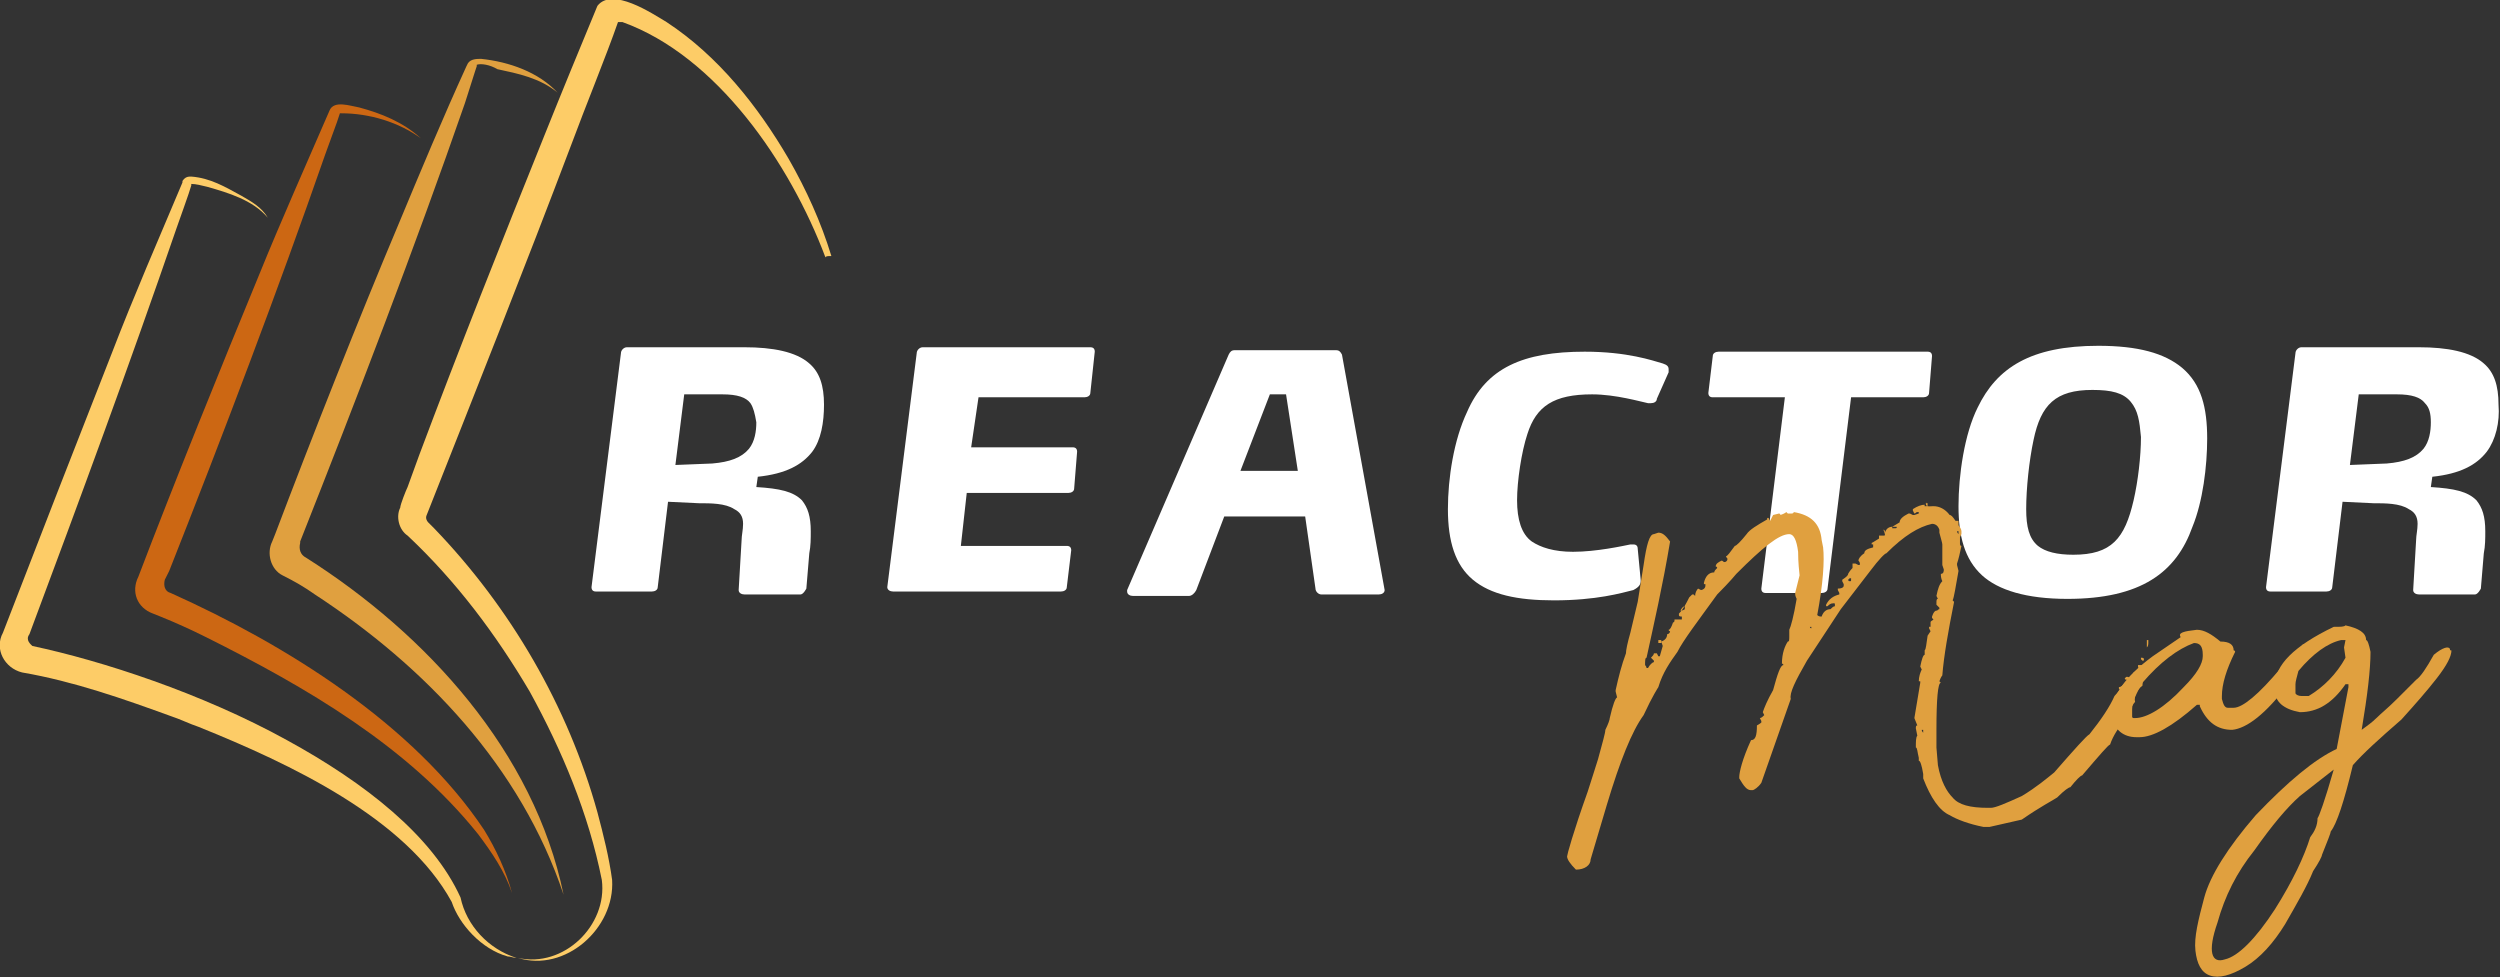 <?xml version="1.0" encoding="utf-8"?>
<!-- Generator: Adobe Illustrator 24.1.0, SVG Export Plug-In . SVG Version: 6.00 Build 0)  -->
<svg version="1.1" id="Layer_1" xmlns="http://www.w3.org/2000/svg" xmlns:xlink="http://www.w3.org/1999/xlink" x="0px" y="0px"
	 width="169.9px" height="66.4px" viewBox="0 0 169.9 66.4" style="enable-background:new 0 0 169.9 66.4;" xml:space="preserve">
<rect x="0" y="0" width="169.9" height="66.4" fill="#333333" stroke="none"/>
<style type="text/css">
	.st0{fill:#FFFFFF;}
	.st1{fill:#E0A03F;}
	.st2{fill:#CC6713;}
	.st3{fill:#FDCC67;}
</style>
<g>
	<path class="st0" d="M55.2,30.7c-0.7,0.9-1.8,1.5-3.7,1.7l-0.1,0.7c1.6,0.1,2.5,0.3,3.1,0.9c0.4,0.5,0.6,1.1,0.6,2.1
		c0,0.5,0,1-0.1,1.5l-0.2,2.4c0,0-0.2,0.4-0.4,0.4h-3.8c-0.2,0-0.4-0.1-0.4-0.3v0l0.2-3.4c0-0.3,0.1-0.7,0.1-1.1
		c0-0.5-0.2-0.8-0.6-1c-0.6-0.4-1.6-0.4-2.4-0.4l-2.1-0.1l-0.7,5.8c0,0.2-0.2,0.3-0.4,0.3h-3.8c-0.2,0-0.3-0.1-0.3-0.3v0l2-15.9
		c0-0.2,0.2-0.4,0.4-0.4h8c1.9,0,3.5,0.3,4.4,1.1c0.7,0.6,1,1.5,1,2.8C56,28.7,55.8,29.9,55.2,30.7z M51,27.4
		c-0.3-0.4-0.9-0.6-1.9-0.6h-2.6l-0.6,4.8l2.5-0.1c1.2-0.1,2-0.4,2.5-1c0.4-0.5,0.5-1.2,0.5-1.8C51.3,28.1,51.2,27.7,51,27.4z"/>
	<path class="st0" d="M74.1,26.7c0,0.2-0.2,0.3-0.4,0.3h-7.2L66,30.4h6.9c0.2,0,0.3,0.1,0.3,0.3v0L73,33.2c0,0.2-0.2,0.3-0.4,0.3
		h-6.9l-0.4,3.6h7.2c0.2,0,0.3,0.1,0.3,0.3v0l-0.3,2.5c0,0.2-0.2,0.3-0.4,0.3H60.7c-0.2,0-0.4-0.1-0.4-0.3v0l2-15.9
		c0-0.2,0.2-0.4,0.4-0.4h11.4c0.2,0,0.3,0.1,0.3,0.3v0L74.1,26.7z"/>
	<path class="st0" d="M94.1,40.1c0,0.2-0.2,0.3-0.4,0.3h-3.9c-0.2,0-0.4-0.2-0.4-0.4l-0.7-4.9h-5.5l-1.9,5c-0.1,0.2-0.3,0.4-0.5,0.4
		h-3.8c-0.2,0-0.4-0.1-0.4-0.3v-0.1l6.9-16c0.1-0.2,0.2-0.3,0.4-0.3h6.9c0.2,0,0.3,0.1,0.4,0.3L94.1,40.1
		C94.1,40.1,94.1,40.1,94.1,40.1z M87.4,26.8h-1.1l-2,5.2h3.9L87.4,26.8z"/>
	<path class="st0" d="M112.6,27.1c0,0.2-0.2,0.3-0.4,0.3c0,0-0.1,0-0.2,0c-0.5-0.1-2.2-0.6-3.8-0.6c-2.6,0-3.8,0.8-4.4,2.7
		c-0.4,1.2-0.7,3.2-0.7,4.5c0,1.3,0.3,2.3,1,2.8c0.6,0.4,1.5,0.7,2.8,0.7c1.6,0,3.4-0.4,3.9-0.5c0.1,0,0.1,0,0.2,0
		c0.2,0,0.3,0.1,0.3,0.3l0.2,2.1v0.1c0,0.2-0.1,0.4-0.5,0.6c-0.8,0.2-2.5,0.7-5.4,0.7c-2.5,0-4.3-0.4-5.5-1.4s-1.7-2.6-1.7-4.8
		c0-2.1,0.4-4.7,1.3-6.6c1.3-3,3.8-4.1,8-4.1c2.9,0,4.6,0.6,5.3,0.8c0.3,0.1,0.4,0.2,0.4,0.4c0,0.1,0,0.2,0,0.2L112.6,27.1z"/>
	<path class="st0" d="M131.1,26.7c0,0.2-0.2,0.3-0.4,0.3h-4.9l-1.6,13c0,0.2-0.2,0.3-0.4,0.3H120c-0.2,0-0.3-0.1-0.3-0.3v0l1.6-13
		h-4.9c-0.2,0-0.3-0.1-0.3-0.3v0l0.3-2.5c0-0.2,0.2-0.3,0.4-0.3H131c0.2,0,0.3,0.1,0.3,0.3v0L131.1,26.7z"/>
	<path class="st0" d="M149,35.8c-1.1,3.1-3.5,4.9-8.5,4.9c-2.8,0-4.7-0.6-5.8-1.6c-1.2-1.1-1.6-2.7-1.6-4.7c0-2.1,0.4-4.9,1.3-6.7
		c1.3-2.7,3.6-4.2,8.2-4.2c2.7,0,4.5,0.5,5.7,1.5c1.3,1.1,1.7,2.7,1.7,4.8C150,31.7,149.7,34.1,149,35.8z M144.8,27.3
		c-0.5-0.6-1.3-0.8-2.6-0.8c-2.5,0-3.5,1-4,3.4c-0.3,1.4-0.5,3.3-0.5,4.7c0,1.2,0.2,2,0.8,2.5c0.5,0.4,1.3,0.6,2.4,0.6
		c2.6,0,3.5-1.1,4.1-3.7c0.3-1.3,0.5-3,0.5-4.3C145.4,28.6,145.3,27.9,144.8,27.3z"/>
	<path class="st0" d="M169,30.7c-0.7,0.9-1.8,1.5-3.7,1.7l-0.1,0.7c1.6,0.1,2.5,0.3,3.1,0.9c0.4,0.5,0.6,1.1,0.6,2.1
		c0,0.5,0,1-0.1,1.5l-0.2,2.4c0,0-0.2,0.4-0.4,0.4h-3.8c-0.2,0-0.4-0.1-0.4-0.3v0l0.2-3.4c0-0.3,0.1-0.7,0.1-1.1
		c0-0.5-0.2-0.8-0.6-1c-0.6-0.4-1.6-0.4-2.4-0.4l-2.1-0.1l-0.7,5.8c0,0.2-0.2,0.3-0.4,0.3h-3.8c-0.2,0-0.3-0.1-0.3-0.3v0l2-15.9
		c0-0.2,0.2-0.4,0.4-0.4h8c1.9,0,3.5,0.3,4.4,1.1c0.7,0.6,1,1.5,1,2.8C169.9,28.7,169.6,29.9,169,30.7z M164.8,27.4
		c-0.3-0.4-0.9-0.6-1.9-0.6h-2.6l-0.6,4.8l2.5-0.1c1.2-0.1,2-0.4,2.5-1c0.4-0.5,0.5-1.2,0.5-1.8C165.2,28.1,165.1,27.7,164.8,27.4z"
		/>
</g>
<g>
	<path class="st1" d="M131.4,34.4c0.4,0,0.8,0.2,1.1,0.6c0.1,0,0.2,0.1,0.4,0.4l0.2,0l0,0.3c0.1,0.1,0.2,0.3,0.2,0.4l0,0.2l-0.1,0.2
		l0,0.4c0,0.1,0,0.2,0.1,0.2c-0.1,0.5-0.2,0.9-0.3,1.2l0,0.1l0.1,0.4c-0.2,1.1-0.3,1.8-0.4,2l0.1,0.1c-0.4,2-0.7,3.7-0.8,5
		c0,0-0.1,0.1-0.2,0.4l0.1,0.1c-0.2,0-0.3,1.1-0.3,3.2c0,0.6,0,1,0,1.2l0.1,1.2c0.2,1.1,0.6,1.8,1,2.2c0.4,0.5,1.2,0.7,2.4,0.7
		l0.2,0c0.3,0,1-0.3,2.1-0.8c1-0.6,1.7-1.2,2.2-1.6c1.4-1.6,2.2-2.5,2.4-2.6c0.8-1,1.4-1.9,1.7-2.6c0.2-0.2,0.3-0.4,0.4-0.4
		l-0.1-0.1l0-0.1c0.1,0,0.3-0.1,0.5-0.4l0.1,0l0-0.1c-0.1,0-0.2,0-0.2-0.1l0.1-0.1l0.1,0c0,0,0.1,0,0.1,0.1c0.1,0,0.2-0.1,0.3-0.4
		l0.2-0.1l0.4,0l0-0.1c-0.2,0-0.3-0.1-0.3-0.2l0-0.1l0.4,0c0,0.1,0.1,0.2,0.2,0.3c-0.2,0.4-0.3,0.8-0.3,1.1
		c-0.4,0.3-0.6,0.7-0.5,1.1c-0.1,0.1-0.3,0.4-0.6,1.1c-0.5,0.6-0.9,1.2-1.1,1.8c-0.1,0-0.7,0.7-1.9,2.1c-0.1,0-0.4,0.3-0.8,0.8
		c-0.1,0-0.4,0.2-0.9,0.7c-0.3,0.2-1.1,0.6-2.4,1.5l-2.2,0.5l-0.4,0c-1-0.2-1.8-0.5-2.3-0.8c-0.7-0.3-1.3-1.2-1.8-2.5l0-0.3
		c-0.1-0.6-0.2-0.9-0.3-0.9c0-0.1,0-0.1,0-0.2c-0.1-0.4-0.1-0.7-0.2-0.7c0-0.4,0-0.7,0.1-0.8l-0.1-0.5c0-0.1,0-0.2,0.1-0.2l-0.2-0.5
		l0.4-2.4l0-0.1l-0.1,0c0-0.3,0.1-0.6,0.2-0.8l-0.1-0.2c0.1-0.5,0.2-0.8,0.3-0.8l0-0.3c0.1-0.1,0.1-0.4,0.2-1l0.2-0.3l-0.1-0.2
		l0-0.1l0.1,0l0-0.3c0-0.1,0.1-0.1,0.2-0.2l-0.1-0.1l0-0.1c0.1-0.3,0.2-0.4,0.3-0.4c0.1,0,0.1-0.1,0.2-0.1l0-0.1l-0.2-0.2l0-0.1
		c0-0.2,0-0.3,0.1-0.3l-0.1-0.2c0.1-0.5,0.2-0.8,0.4-1c-0.1-0.2-0.1-0.4-0.1-0.5c0.2,0,0.2-0.2,0.2-0.3l-0.1-0.3L132,37
		c0-0.1-0.1-0.4-0.2-0.8l0-0.2c-0.1-0.3-0.3-0.4-0.5-0.4c-0.9,0.2-1.9,0.8-3.1,2c-0.1,0-0.5,0.4-1.1,1.2l-2,2.6l-2.3,3.5
		c-0.8,1.4-1.2,2.2-1.1,2.6l-2,5.7c-0.2,0.3-0.5,0.5-0.6,0.5l-0.1,0c-0.3,0-0.5-0.3-0.8-0.8l0-0.1c0-0.3,0.2-1.2,0.8-2.5
		c0.3,0,0.4-0.3,0.4-1c0.2-0.1,0.3-0.2,0.3-0.2v-0.1l-0.1-0.2c0.1,0,0.2-0.1,0.3-0.2l-0.1-0.2c0.1-0.3,0.3-0.8,0.7-1.5
		c0.3-1.1,0.5-1.7,0.7-1.7c0,0,0-0.1-0.1-0.1c0-0.7,0.2-1.2,0.4-1.5c0.1,0,0.1-0.1,0.1-0.4l0-0.4c0.1-0.2,0.3-0.9,0.5-2.1
		c-0.1-0.2-0.1-0.3-0.1-0.4l0.3-1.2c-0.1-0.9-0.1-1.4-0.1-1.6c-0.1-0.8-0.3-1.2-0.6-1.2c-0.7,0-1.8,0.9-3.6,2.7c0,0-0.4,0.5-1.3,1.4
		c-1.3,1.8-2.3,3.1-2.7,3.9c-0.5,0.7-1,1.4-1.3,2.4c0,0-0.4,0.6-1,1.9c-0.8,1.1-1.6,3.1-2.5,6.1l-1.1,3.7c0,0.4-0.4,0.7-1,0.7
		c-0.4-0.4-0.6-0.7-0.6-0.9c0-0.1,0.4-1.6,1.4-4.4c0.3-0.9,0.5-1.6,0.7-2.2c0.3-1.1,0.5-1.8,0.5-2c0.2-0.4,0.3-0.7,0.3-0.8
		c0.2-0.9,0.4-1.4,0.5-1.4l-0.1-0.4l0-0.1c0.2-0.9,0.4-1.7,0.7-2.5c0-0.2,0.1-0.7,0.3-1.4l0.5-2.1l0.4-2.5c0.2-1.4,0.4-2.1,0.7-2.1
		l0.3-0.1c0.3,0,0.5,0.2,0.8,0.6c-0.5,3-1.1,5.6-1.6,7.9c-0.1,0-0.1,0.2-0.1,0.5c0.1,0.1,0.1,0.2,0.1,0.2l0.1,0
		c0.1-0.2,0.3-0.4,0.4-0.4l0-0.1l-0.2-0.2c0.1-0.1,0.2-0.2,0.2-0.3l0.2,0l0.1,0.2l0.1,0l0.2-0.7l-0.1-0.3c0.3-0.1,0.4-0.3,0.4-0.5
		c0.1,0,0.2-0.1,0.2-0.2c0,0-0.1,0-0.1-0.1c0.1,0,0.2-0.2,0.3-0.5c0.1,0,0.1-0.1,0.1-0.2l0.5,0l0-0.2c-0.1,0-0.2,0-0.2-0.1l0-0.1
		c0.3-0.3,0.5-0.7,0.7-1.1l0.2-0.2l0.1,0l0.1,0.1c0-0.2,0.1-0.4,0.2-0.5l0.2,0.1c0.1,0,0.3-0.1,0.3-0.3l0-0.1l-0.1,0l0-0.1
		c0.1-0.4,0.3-0.7,0.7-0.7c0-0.1,0.1-0.2,0.2-0.3c0,0,0-0.1-0.1-0.1c0-0.2,0.2-0.3,0.4-0.4c0.1,0,0.1,0.1,0.2,0.1
		c0.1,0,0.2-0.1,0.2-0.2c0-0.1-0.1-0.1-0.1-0.2c0.1,0,0.3-0.3,0.6-0.7c0.1,0,0.4-0.3,0.8-0.8c0.2-0.3,0.7-0.6,1.4-1l0-0.1l0.1,0
		c0,0.1,0.1,0.2,0.1,0.2l0.2-0.4l0.4-0.1c0,0,0.1,0,0.1,0.1c0.3-0.1,0.4-0.2,0.4-0.2l0.1,0.1l0.2,0c0.1,0,0.2,0,0.2-0.1
		c1.2,0.2,1.8,0.8,1.9,1.9l0.1,0.5c0.1,0.9,0,2.5-0.4,4.6c0.1,0.1,0.2,0.1,0.3,0.1c0.1-0.3,0.3-0.5,0.6-0.5c0.1-0.1,0.2-0.2,0.3-0.2
		l0-0.1c0-0.1,0-0.1-0.1-0.1c-0.2,0-0.3,0.1-0.4,0.2l-0.1,0l0-0.1c0.2-0.4,0.5-0.6,0.9-0.7l0-0.1l-0.1-0.2l0-0.1
		c0.3,0,0.4-0.1,0.4-0.2l0-0.1l-0.1-0.2l0-0.1c0.3-0.2,0.4-0.3,0.4-0.4c0,0,0.1-0.2,0.3-0.4l0-0.3l0.2,0l0.2,0.1
		c0.1,0,0.1,0,0.1-0.1c0-0.1-0.1-0.2-0.1-0.2c0-0.1,0.1-0.3,0.4-0.5c0-0.2,0.2-0.3,0.6-0.4l0-0.2l-0.1,0l0-0.1c0,0,0.2-0.1,0.5-0.3
		l0-0.2l0.3,0c0.1,0,0.1,0,0.1-0.1l-0.1-0.3c0.1,0,0.1,0.1,0.1,0.2c0.1-0.3,0.3-0.4,0.5-0.4l0,0.1l0.2,0c0.1,0,0.1,0,0.1-0.1
		c-0.1,0-0.2,0-0.3,0l0.5-0.3c0-0.2,0.2-0.4,0.6-0.6l0.1,0l0.2,0.1l0.1,0l0.3-0.1l0-0.1l-0.1,0c-0.1,0-0.1,0.1-0.2,0.1l-0.1-0.2
		l0-0.1c0.3-0.2,0.6-0.3,0.8-0.3l0,0.1l0.1,0c0.1,0,0.1,0,0.1-0.1l0-0.1l-0.1,0l0-0.1C130.8,34.5,131.1,34.4,131.4,34.4z
		 M112.7,43.5l0,0.2l0.2,0l0-0.2L112.7,43.5z M114.2,41.5L114.2,41.5L114.2,41.5c0.2,0,0.3-0.1,0.3-0.1l0-0.2
		C114.4,41.2,114.3,41.3,114.2,41.5z M123,42.6c0,0.1,0.1,0.1,0.1,0.1l0-0.1L123,42.6z M125.6,39.4c0,0.1,0.1,0.1,0.1,0.1
		c0.1,0,0.1,0,0.1-0.1l0-0.1l-0.1,0C125.6,39.4,125.6,39.4,125.6,39.4z M130.6,49.6L130.6,49.6c0,0.1,0.1,0.2,0.1,0.2l0-0.2
		L130.6,49.6z M133,36.1L133,36.1c0,0.1,0.1,0.2,0.1,0.2l0-0.2L133,36.1z M143.7,48L143.7,48l0.1,0l0-0.1L143.7,48z M145.5,44.7
		L145.5,44.7c0.1,0,0.2,0,0.2,0.1c0,0.1,0,0.1-0.1,0.1l-0.1-0.1L145.5,44.7z M145.8,45.1l0,0.1l-0.1,0
		C145.7,45.1,145.7,45.1,145.8,45.1z M145.9,43.5l0.1,0l0,0.1c0,0.2,0,0.3-0.1,0.4l0-0.1L145.9,43.5z"/>
	<path class="st1" d="M149.3,42.8c0.5,0,1,0.3,1.6,0.8c0.6,0,0.9,0.2,0.9,0.6c0,0,0.1,0,0.1,0.1c-0.6,1.2-0.9,2.2-0.9,3l0,0.2
		c0.1,0.4,0.2,0.6,0.4,0.6l0.4,0c0.6,0,1.7-0.9,3.2-2.7c0-0.1,0.3-0.4,1-0.8c0.1-0.3,0.3-0.6,0.5-0.8l0.1,0c0,0.1,0,0.3,0.1,0.4
		c-0.3,0.8-0.7,1.6-1.2,2.3c-1.5,2-2.8,3-3.8,3.1c-1,0-1.7-0.5-2.2-1.6l0-0.1l-0.2,0c-1.7,1.5-3,2.2-3.9,2.2l-0.2,0
		c-0.9,0-1.5-0.5-1.7-1.4l0-0.1c0-1.3,0.9-2.6,2.8-4l1.9-1.3C148,43,148.4,42.9,149.3,42.8z M144.9,48.2l0,0.5
		c0,0.1,0.1,0.1,0.1,0.1l0.1,0c0.8,0,2-0.7,3.3-2.1c0.9-0.9,1.3-1.6,1.3-2.1l0-0.1c0-0.6-0.2-0.8-0.6-0.8c-1.1,0.4-2.3,1.3-3.5,2.7
		C145.2,47.1,144.9,47.7,144.9,48.2z"/>
	<path class="st1" d="M159.4,42.5c0.9,0.2,1.4,0.5,1.4,1c0.1,0,0.2,0.3,0.3,0.8c0,1.2-0.2,2.9-0.6,5.3c0.4-0.3,0.7-0.5,1-0.8
		c0.3-0.3,0.8-0.7,1.4-1.3c0.6-0.6,1-1,1.3-1.3c0.3-0.2,0.7-0.8,1.2-1.7c0.6-0.5,1-0.6,1.1-0.4c0,0.1,0,0.1,0.1,0.1
		c0,0.4-0.3,1-1,1.9c-0.7,0.9-1.5,1.8-2.4,2.8c-1.5,1.3-2.6,2.3-3.3,3.1c-0.6,2.5-1.1,4-1.5,4.5c0,0.1-0.2,0.6-0.6,1.6
		c0,0.1-0.2,0.5-0.6,1.1c-0.4,1-1.1,2.2-1.9,3.6c-0.8,1.3-1.7,2.3-2.7,2.9s-1.8,0.8-2.4,0.6c-0.6-0.2-0.9-0.8-1-1.7
		c-0.1-0.9,0.2-2.1,0.6-3.6s1.6-3.4,3.5-5.6c2.2-2.3,4-3.8,5.5-4.5l0.8-4.2l0-0.2l-0.2,0c-0.9,1.3-1.9,1.9-3.1,1.9
		c-1.1-0.2-1.7-0.7-1.7-1.5l0-0.3c0-1.4,1.3-2.7,4-4C159.1,42.6,159.3,42.6,159.4,42.5z M151.2,65.2c0.9-0.2,2.1-1.4,3.4-3.4
		c1.2-1.9,2-3.6,2.4-4.9c0.3-0.4,0.5-0.8,0.5-1.3c0.1-0.1,0.5-1.2,1.1-3.3l-2.3,1.8c-0.9,0.8-1.9,2-3.1,3.7c-1.2,1.5-2,3.1-2.5,4.9
		C150,64.7,150.3,65.5,151.2,65.2z M156,46.5l0,0.6c0,0.1,0.2,0.2,0.4,0.2l0.5,0c1-0.6,1.9-1.5,2.5-2.6l-0.1-0.7l0.1-0.5l-0.3,0
		c-0.9,0.2-1.9,0.9-2.9,2.1C156.1,46,156,46.3,156,46.5z"/>
</g>
<g>
	<path class="st1" d="M32.4,4.4C32.4,4.4,32.3,4.4,32.4,4.4c0,0,0,0.1,0,0.1l-0.1,0.3c0,0-0.7,2.2-0.7,2.2
		c-3.4,9.8-7.4,20.2-11.2,29.8c0,0,0,0,0,0.1c-0.1,0.4,0,0.8,0.4,1c8.2,5.2,15.5,13.2,17.5,22.9c-2.9-8.7-9.4-15.5-16.9-20.4
		c-0.7-0.5-1.4-0.9-2.2-1.3c-0.8-0.4-1.1-1.5-0.7-2.3c0,0,0.2-0.5,0.2-0.5c2.5-6.6,5.7-14.7,8.4-21.1c1.5-3.6,3-7.2,4.6-10.7
		c0,0,0.1-0.2,0.1-0.2c0.2-0.3,0.6-0.3,0.9-0.3c1.9,0.2,3.9,0.9,5.2,2.3c-1.2-1-2.7-1.3-4.1-1.6C33.3,4.4,32.7,4.3,32.4,4.4z"/>
	<path class="st2" d="M23.1,7.7C23,7.8,23,7.8,23.1,7.7c0,0-0.2,0.6-0.2,0.6l-0.8,2.2c-3.2,9.2-7,19.2-10.6,28.3l-0.3,0.6
		c-0.1,0.4,0,0.8,0.4,0.9c0,0,0,0,0,0c7.8,3.5,16.5,8.9,21.3,16.1c0.8,1.3,1.5,2.8,1.9,4.3c-0.5-1.5-1.4-2.8-2.3-4
		c-4.8-6-11.7-10-18.5-13.4c-1-0.5-2.1-1-3.1-1.4c0,0-0.5-0.2-0.5-0.2c-1.1-0.4-1.5-1.5-1-2.5c2.4-6.3,5.6-14.2,8.2-20.5
		c1.5-3.7,3.2-7.5,4.8-11.2c0.3-0.7,1.4-0.3,2-0.2c1.5,0.4,3,1,4.2,2.1c-1.5-1.1-3.5-1.7-5.4-1.7C23.2,7.7,23.1,7.7,23.1,7.7z
		 M23,7.8C23,7.8,23,7.8,23,7.8C23,7.8,23,7.8,23,7.8z"/>
	<path class="st3" d="M56.5,17.4c-0.7-2.3-1.7-4.5-2.9-6.6c-2.1-3.6-4.8-7-8.3-9.3c-1-0.6-3.7-2.4-4.7-1.1c-1.2,2.9-2.4,5.8-3.6,8.8
		c-2.9,7.2-5.8,14.5-8.5,21.7l-0.8,2.2c-0.1,0.2-0.5,1.2-0.5,1.4c-0.3,0.6-0.1,1.5,0.5,1.9c3.3,3.1,6,6.7,8.3,10.6
		c2.2,4,4,8.3,4.9,12.8c0.4,3.1-2.6,6-5.7,5.3c3.2,1,6.6-2,6.4-5.3c-0.2-1.5-0.6-3.1-1-4.6c-2-7.2-5.9-13.9-11.1-19.3
		c-0.1-0.1-0.3-0.3-0.4-0.4c-0.1-0.1-0.2-0.3-0.1-0.5c3.2-8.1,6.7-16.9,9.8-25.1c1-2.7,2.4-6.1,3.2-8.4c0.1,0,0.2,0,0.3,0
		c6.4,2.3,11.4,9.6,13.8,16C56.1,17.4,56.3,17.4,56.5,17.4z"/>
	<path class="st3" d="M12.9,12.5C12.9,12.5,12.9,12.5,12.9,12.5C12.9,12.5,12.9,12.5,12.9,12.5z M0.2,43c2.4-6.2,5-12.9,7.4-19
		c1.5-3.9,3.2-7.8,4.8-11.6l0-0.1l0,0C12.6,12,12.8,12,13,12c1.3,0.1,2.3,0.7,3.4,1.3c0.7,0.4,1.4,0.8,1.8,1.5
		c-1-1.2-2.7-1.7-4.1-2.1c-0.4-0.1-0.8-0.2-1.1-0.2c0,0,0,0.1,0,0.1c-0.1,0.4-0.9,2.6-1,2.9C8.8,24.8,5.4,34,2,43.1
		c-0.3,0.4,0.1,0.7,0.2,0.8c4.7,1,11.5,3.2,17.3,6.4c5.3,2.9,9.9,6.5,11.8,10.7c0.4,1.9,1.9,3.5,3.8,4.1c0,0,0,0,0,0
		c-0.2,0-0.4-0.1-0.6-0.1c-1.8-0.5-3.3-2.2-3.8-3.7c-3.1-5.7-11-9.4-17.2-11.9h0c-0.6-0.2-1.2-0.5-1.8-0.7c-3.3-1.2-6.7-2.4-10.2-3
		C0.3,45.4-0.4,44.1,0.2,43z"/>
</g>
</svg>
